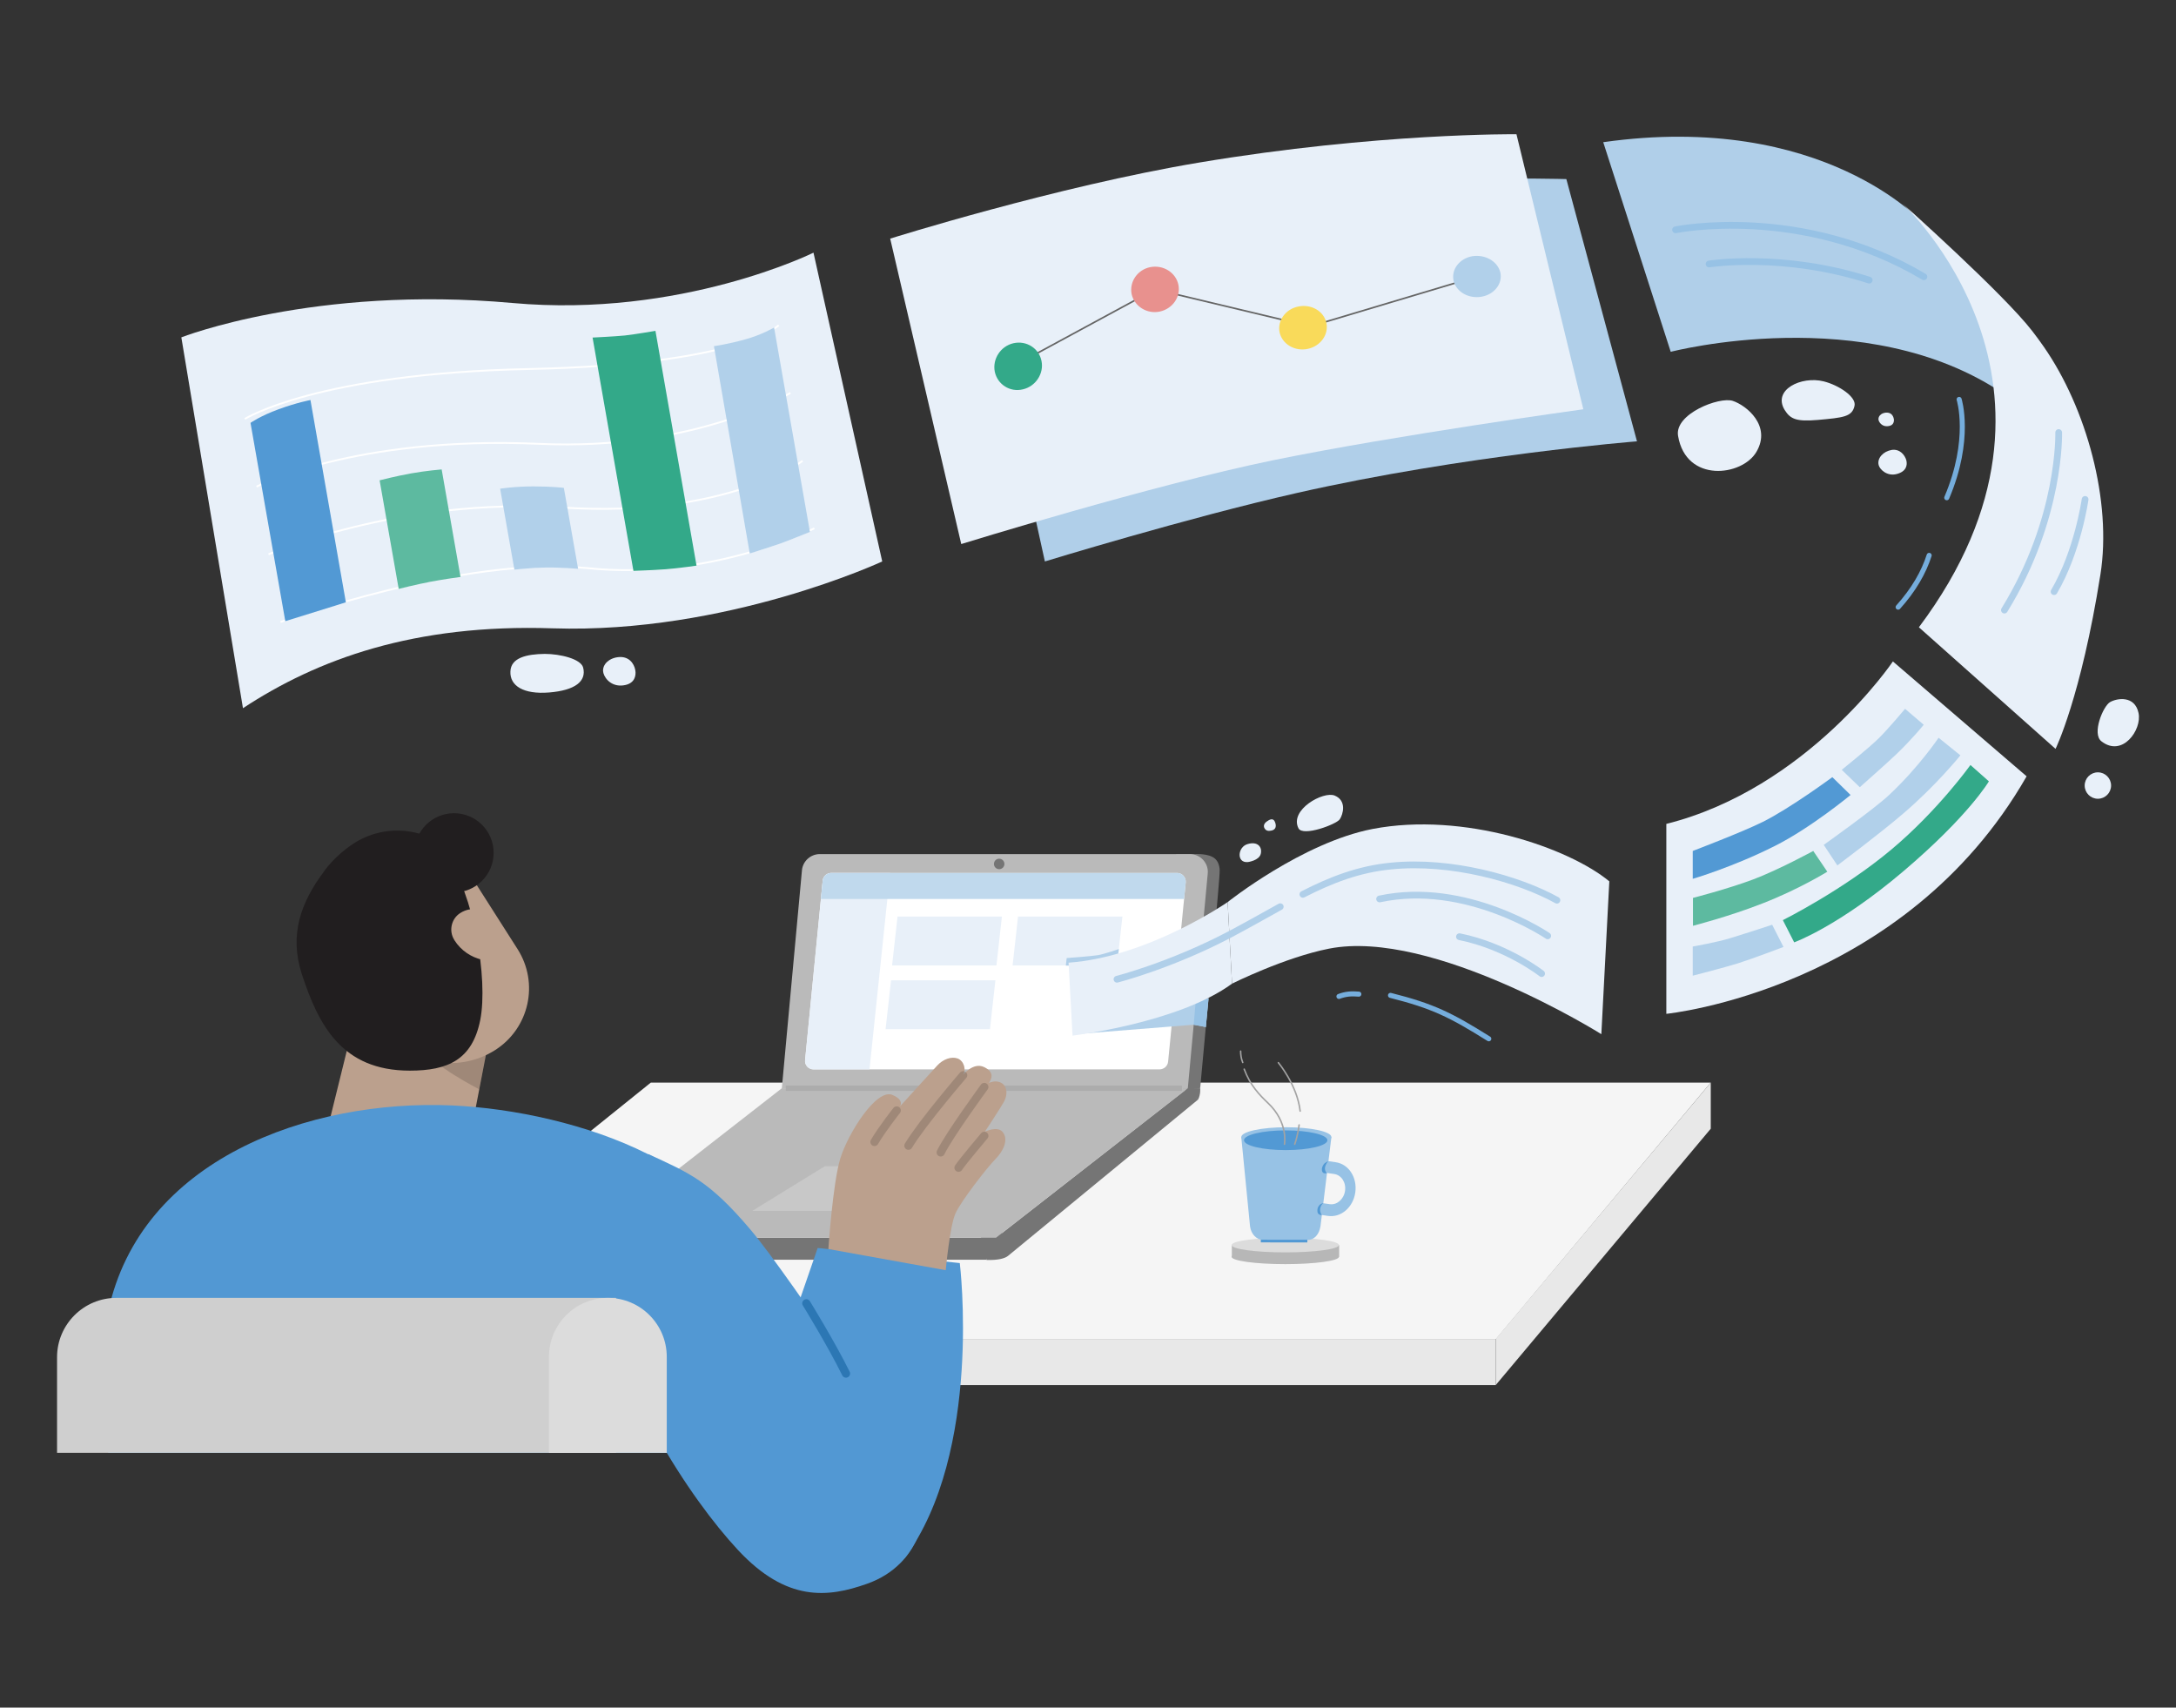<?xml version="1.0" encoding="UTF-8"?> <svg xmlns="http://www.w3.org/2000/svg" xmlns:xlink="http://www.w3.org/1999/xlink" id="Layer_1" x="0px" y="0px" viewBox="0 0 1038.19 814.58" style="enable-background:new 0 0 1038.19 814.58;" xml:space="preserve"><rect x="0" y="0" width="1038.19" height="814.58" fill="#333333" stroke="none"/> <style type="text/css"> .st0{fill:#E8E8E8;} .st1{fill:#F5F5F5;} .st2{fill:#757575;} .st3{fill:#BABABA;} .st4{fill:#FFFFFF;} .st5{fill:none;stroke:#ACACAC;stroke-width:2.531;stroke-miterlimit:10;} .st6{fill:#C8C8C8;} .st7{fill:#E8F0F9;} .st8{fill:#B0CFE9;} .st9{fill:#97C2E5;} .st10{fill:#B7B7B7;} .st11{fill:#DCDCDC;} .st12{fill:#5299D4;} .st13{fill:none;stroke:#A3A3A3;stroke-width:0.713;stroke-linecap:round;stroke-linejoin:round;stroke-miterlimit:10;} .st14{fill:none;stroke:#FFFFFF;stroke-width:0.871;stroke-miterlimit:10;} .st15{fill:#5DBAA0;} .st16{fill:#B1D0EA;} .st17{fill:#33A989;} .st18{fill:none;stroke:#656565;stroke-width:0.765;stroke-miterlimit:10;} .st19{fill:#E8918E;} .st20{fill:#F9DA5A;} .st21{clip-path:url(#SVGID_2_);fill:#E8F0F9;} .st22{clip-path:url(#SVGID_4_);fill:#C0D9ED;} .st23{fill:none;stroke:#75ADDC;stroke-width:2.412;stroke-linecap:round;stroke-linejoin:round;stroke-miterlimit:10;} .st24{fill:none;stroke:#97C2E5;stroke-width:3.216;stroke-linecap:round;stroke-miterlimit:10;} .st25{fill:none;stroke:#B0CFE9;stroke-width:3.216;stroke-linecap:round;stroke-miterlimit:10;} .st26{fill:#5298D3;} .st27{fill:#BBA08D;} .st28{opacity:0.15;enable-background:new ;} .st29{fill:#E8B49A;} .st30{fill:#211E1F;} .st31{opacity:0.15;fill:none;stroke:#000000;stroke-width:3.936;stroke-linecap:round;stroke-linejoin:round;stroke-miterlimit:10;enable-background:new ;} .st32{fill:#CFCFCF;} .st33{fill:none;stroke:#2C77B4;stroke-width:3.936;stroke-linecap:round;stroke-linejoin:round;stroke-miterlimit:10;} </style> <rect x="429.62" y="638.73" class="st0" width="284" height="22"></rect> <polygon class="st1" points="816.22,516.43 310.52,516.43 158.52,638.73 713.82,638.73 "></polygon> <polygon class="st0" points="713.62,660.73 713.62,638.73 816.22,516.43 816.22,538.43 "></polygon> <path class="st2" d="M470.72,601.03c5.4,0.2,8.8-0.7,10.3-2l-4.4-15.8l-9.6,3L470.72,601.03z"></path> <rect x="345.32" y="590.43" class="st2" width="125.4" height="10.5"></rect> <rect x="561.12" y="407.43" class="st2" width="10.6" height="3.4"></rect> <path class="st2" d="M572.62,519.13c0,0,0.3,2.9-1,5.4l-7.7-5.4H572.62z"></path> <polygon class="st2" points="571.62,524.53 481.02,599.03 475.22,590.43 566.62,519.13 "></polygon> <path class="st2" d="M570.42,407.43c0,0,6.6-0.4,9.4,2.3c0.9,0.8,2,2.6,2.1,5.3c0.1,2.1-1.8,22.6-1.8,22.6l-7.5,81.4l-6.8,1 L570.42,407.43z"></path> <polygon class="st3" points="281.52,590.43 475.22,590.43 566.72,519.13 373.02,519.13 "></polygon> <g> <path class="st3" d="M373.02,519.13h193.7l9.5-102.4c0.5-5-3.5-9.3-8.5-9.3h-176.6c-4.4,0-8.1,3.4-8.5,7.7L373.02,519.13z"></path> <path class="st4" d="M388.12,510.13h165.1c2.1,0,3.9-1.6,4.1-3.7l8.4-85.5c0.2-2.4-1.7-4.5-4.1-4.5h-165c-2.1,0-3.9,1.6-4.1,3.7 l-8.4,85.5C383.82,508.03,385.72,510.13,388.12,510.13z"></path> <circle class="st2" cx="476.72" cy="412.13" r="2.5"></circle> </g> <line class="st5" x1="374.92" y1="519.13" x2="563.92" y2="519.13"></line> <polygon class="st6" points="430.02,577.63 358.92,577.63 393.52,556.33 464.62,556.33 "></polygon> <path class="st7" d="M903.12,315.53c0,0-40.8,60.6-108.1,77.5v90.6c0,0,113.4-11.2,171.9-113.3L903.12,315.53z"></path> <path class="st8" d="M917.72,106.63c0,0-47.6-53.7-152.8-38.8l32.2,100c0,0,93-24.3,158.5,19.8 C955.62,187.63,955.62,145.73,917.72,106.63z"></path> <path class="st7" d="M915.52,299.23l65.2,58c0,0,12.1-24.5,21.4-83.1c5.6-35.1-6.7-79.5-27-108.7c-1.9-2.7-3.7-5.2-5.5-7.5 c-13.8-17.9-61.9-60.8-61.9-60.8S1002.12,183.83,915.52,299.23z"></path> <polygon class="st8" points="512.92,493.33 569.52,488.83 575.32,489.93 576.62,476.43 "></polygon> <path class="st7" d="M767.82,420.43l-3.8,72.9c0,0-80.6-50.5-129.9-40.8c-21.3,4.2-46.3,16.7-46.3,16.7l-2.1-38.9 c0,0,35.6-28.4,69.2-34.9C698.32,387.13,748.32,404.33,767.82,420.43z"></path> <polygon class="st9" points="569.52,488.83 570.42,478.33 576.62,476.03 575.32,489.93 "></polygon> <g> <g> <rect x="587.72" y="593.93" class="st10" width="51.2" height="5.6"></rect> <ellipse class="st10" cx="613.22" cy="599.53" rx="25.6" ry="3.5"></ellipse> <ellipse class="st11" cx="613.22" cy="593.93" rx="25.6" ry="3.5"></ellipse> <g> <g> <g> <path class="st9" d="M597.22,561.63L597.22,561.63c-1,7.1,3.1,13.5,9.3,14.4l27.1,4c6.2,0.9,12-4.1,13-11.2l0,0 c1-7.1-3.1-13.5-9.3-14.4l-27.1-4C604.12,549.53,598.32,554.53,597.22,561.63z M598.32,561.83c0.6-4,3.9-6.8,7.3-6.3l30.9,4.5 c3.5,0.5,5.8,4.1,5.2,8.1l0,0c-0.6,4-3.9,6.8-7.3,6.3l-30.9-4.5C600.12,569.43,597.72,565.73,598.32,561.83L598.32,561.83z"></path> <path class="st9" d="M603.02,591.53h20.6c3.6,0,5.8-2.8,6.4-6.6l5.2-42.5h-43l4.2,42.7 C596.92,588.63,599.42,591.53,603.02,591.53z"></path> </g> <g> <rect x="612" y="580.93" transform="matrix(1.313966e-03 -1 1 1.313966e-03 19.811 1203.899)" class="st12" width="1.3" height="22.2"></rect> <path class="st12" d="M631.32,573.93c0,0-2.8,2.3-0.7,5.7c0,0-1.6,0.1-2-1.3c-0.1-0.5-0.2-1.8,0.3-2.6 C629.82,574.03,631.32,573.93,631.32,573.93z"></path> <path class="st12" d="M633.72,553.93c0,0-3,3.1-0.7,5.7c0,0-2,0.6-2.3-1.2c-0.2-1.1,0.2-2.1,0.9-3.1 C632.22,554.53,633.72,553.93,633.72,553.93z"></path> </g> <ellipse class="st9" cx="613.72" cy="542.43" rx="21.5" ry="4.7"></ellipse> <ellipse class="st12" cx="613.42" cy="543.93" rx="19.9" ry="4.7"></ellipse> </g> </g> </g> <g> <path class="st13" d="M592.92,506.83c-0.8-1.9-1-3.8-1-5.4"></path> <path class="st13" d="M612.82,545.83c0,0,2-10.3-7.8-19.6c-4.1-3.9-8.5-8.4-11.4-16.2"></path> <path class="st13" d="M609.92,506.93c0,0,9,10.7,10.4,23.1"></path> <path class="st13" d="M619.82,536.63c0,0-0.6,5-2.1,9.2"></path> </g> </g> <path class="st8" d="M781.02,210.53c0,0-82.2,6.5-162.1,24.6c-52.2,11.8-120.4,32.7-120.4,32.7l-29.7-135.2 c0,0,71.2-25.2,127.5-37.6c56.4-12.4,151-9.6,151-9.6L781.02,210.53z"></path> <path class="st7" d="M755.42,195.23c0,0-89.8,12.4-147.9,24.3c-58.1,11.9-148.9,40-148.9,40l-33.9-145.7c0,0,79.2-24.9,147.5-36.3 c84.9-14.2,151.3-13.5,151.3-13.5L755.42,195.23z"></path> <path class="st7" d="M420.92,267.83c0,0-74.3,34.6-157.2,31.9c-66.1-2.2-112.2,14.7-147.8,38.1l-29.4-176.9 c0,0,63.5-24.9,157.9-16.4c80.6,7.3,143.7-24,143.7-24L420.92,267.83z"></path> <g> <path class="st14" d="M116.82,199.83c0,0,34.4-21.7,135.6-23.8s119.1-20.9,119.1-20.9"></path> <path class="st14" d="M122.42,232.13c0,0,46.7-24.3,134.8-20.4c75.2,3.4,119.9-24.3,119.9-24.3"></path> <path class="st14" d="M128.12,264.43c0,0,62-27.3,140.4-22.3s114.4-22.3,114.4-22.3"></path> <path class="st14" d="M133.82,296.73c0,0,87.6-31.8,146.6-25.7s108.1-19,108.1-19"></path> </g> <g> <g> <path class="st12" d="M148.12,190.83c0,0-6.5,1.2-15.2,4.4c-8.8,3.2-13.4,6.5-13.4,6.5l16.6,94.6l28.9-9L148.12,190.83z"></path> </g> <g> <path class="st15" d="M210.72,223.93c0,0-7.3,0.6-14.6,1.9s-15,3.3-15,3.3l9.1,51.8c0,0,8.3-2.1,15.1-3.4 c6.8-1.3,14.4-2.3,14.4-2.3L210.72,223.93z"></path> </g> <g> <path class="st16" d="M269.02,232.73c0,0-5.2-0.7-14.5-0.7c-9.2,0-15.9,1.1-15.9,1.1l6.8,38.6c0,0,8.3-0.9,15.1-1 c6.7-0.1,15.3,0.6,15.3,0.6L269.02,232.73z"></path> </g> <g> <path class="st17" d="M312.72,157.83c0,0-9.3,1.6-14.5,2.2c-5.1,0.5-15.5,1-15.5,1l19.5,111.3c0,0,9.5-0.3,15.7-0.8 s14.4-1.7,14.4-1.7L312.72,157.83z"></path> </g> <g> <path class="st16" d="M369.32,156.23c0,0-5.8,3.5-13.9,5.7c-8.2,2.3-14.8,3.2-14.8,3.2l17.1,98.9c0,0,10.9-3.4,15.3-5 c4.4-1.6,13.4-5.3,13.4-5.3L369.32,156.23z"></path> </g> </g> <g> <g> <line class="st18" x1="551.12" y1="138.03" x2="616.42" y2="153.63"></line> <line class="st18" x1="704.62" y1="131.93" x2="626.72" y2="155.23"></line> <line class="st18" x1="551.12" y1="138.03" x2="489.62" y2="171.33"></line> <path class="st17" d="M496.92,172.23c1.2,6-2.8,12.1-8.9,13.5c-6.1,1.5-12.1-2.3-13.4-8.4c-1.2-6.1,2.8-12.2,8.9-13.6 C489.72,162.33,495.72,166.13,496.92,172.23z"></path> <path class="st19" d="M562.22,135.83c1.2,5.8-2.8,11.5-8.9,12.8c-6.1,1.3-12.1-2.5-13.4-8.3c-1.2-5.9,2.8-11.7,8.9-12.9 C555.02,126.23,561.02,130.03,562.22,135.83z"></path> <path class="st20" d="M632.82,154.03c1.2,5.6-2.8,11.1-8.9,12.4c-6.1,1.3-12.1-2.2-13.4-7.8c-1.2-5.6,2.8-11.2,8.9-12.4 C625.62,144.93,631.62,148.43,632.82,154.03z"></path> <path class="st16" d="M715.82,129.93c1.2,5.3-2.8,10.5-8.9,11.6c-6.1,1.1-12.1-2.2-13.4-7.6c-1.2-5.4,2.8-10.6,8.9-11.7 C708.52,121.23,714.52,124.63,715.82,129.93z"></path> </g> </g> <g> <g> <defs> <polygon id="SVGID_1_" points="414.52,513.23 371.72,513.23 385.72,407.43 425.62,407.43 "></polygon> </defs> <clipPath id="SVGID_2_"> <use xlink:href="#SVGID_1_" style="overflow:visible;"></use> </clipPath> <path class="st21" d="M388.12,510.13h165.1c2.1,0,3.9-1.6,4.1-3.7l8.4-85.5c0.2-2.4-1.7-4.5-4.1-4.5h-165c-2.1,0-3.9,1.6-4.1,3.7 l-8.4,85.5C383.82,508.03,385.72,510.13,388.12,510.13z"></path> </g> </g> <g> <g> <defs> <rect id="SVGID_3_" x="387.32" y="413.13" width="180.9" height="15.7"></rect> </defs> <clipPath id="SVGID_4_"> <use xlink:href="#SVGID_3_" style="overflow:visible;"></use> </clipPath> <path class="st22" d="M388.12,510.13h165.1c2.1,0,3.9-1.6,4.1-3.7l8.4-85.5c0.2-2.4-1.7-4.5-4.1-4.5h-165c-2.1,0-3.9,1.6-4.1,3.7 l-8.4,85.5C383.82,508.03,385.72,510.13,388.12,510.13z"></path> </g> </g> <path class="st7" d="M619.52,395.13c2.1,4.1,18.1-1.9,19.7-4.3s3.4-8.9-2.4-11.3C631.42,377.23,615.02,386.33,619.52,395.13z"></path> <path class="st23" d="M648.32,474.23c-3.6-0.3-6.3-0.1-9.5,1.1"></path> <path class="st23" d="M663.42,474.83c20.2,5.1,28.7,9.3,46.9,20.7"></path> <path class="st23" d="M920.42,264.93c-2.6,8.1-7.4,16.5-14.8,24.7"></path> <path class="st23" d="M934.72,190.53c0,0,6,19-5.9,46.9"></path> <g> <path class="st12" d="M882.92,379.23l-8.7-8.5c0,0-19.9,14.7-33.1,21.3c-9.8,4.9-33.5,13.9-33.5,13.9v13.3c0,0,19.2-5.6,39.2-15.7 C863.82,395.03,882.92,379.23,882.92,379.23z"></path> </g> <g> <path class="st15" d="M871.82,415.83l-6.7-9.9c0,0-16.5,9-28.7,13.6c-12.3,4.6-28.7,8.8-28.7,8.8v13.3c0,0,17.2-4.4,33-10.6 C858.32,424.23,871.82,415.83,871.82,415.83z"></path> </g> <g> <path class="st16" d="M917.82,345.73l-8.9-7.6c0,0-7.6,9.1-12.3,13.8c-4.7,4.7-17.9,15.3-17.9,15.3l8.6,8.3 c0,0,12.2-10.8,17.3-15.6C912.92,351.93,917.82,345.73,917.82,345.73z"></path> </g> <g> <path class="st16" d="M850.92,451.73l-5.4-10.6c0,0-9.9,3.3-20,6.4c-6,1.9-17.9,4-17.9,4v13.9c0,0,14.9-3.8,21.6-5.9 S850.92,451.73,850.92,451.73z"></path> </g> <g> <path class="st16" d="M935.32,360.33l-10.4-8.4c0,0-9.4,14-23.5,27.2c-7.2,6.8-31.3,23.9-31.3,23.9l6.5,9.8 c0,0,20.6-15.4,31.5-24.8C923.82,374.63,935.32,360.33,935.32,360.33z"></path> </g> <g> <path class="st17" d="M948.92,372.73l-8.8-7.8c0,0-15.5,21.7-37.7,40.3c-23.1,19.4-51.8,33.7-51.8,33.7l5.4,10.6 c0,0,21-7.5,52.2-34C939.32,389.13,948.92,372.73,948.92,372.73z"></path> </g> <path class="st24" d="M799.42,109.63c0,0,59.9-12.4,118.5,22.4"></path> <path class="st24" d="M815.42,125.93c0,0,35.1-5.6,76.4,7.7"></path> <path class="st25" d="M982.22,206.33c0,0,1.2,40.8-25.9,84.7"></path> <path class="st25" d="M994.82,238.23c0,0-3.5,24.8-14.8,44"></path> <g> <path class="st26" d="M352.12,739.43c-23.2-24.9-57.4-77.2-68.5-131.3c-4.3-20.8,25.7-57.6,25.7-57.6c19.6,9.1,28.9,12.6,48.7,36 s78.4,113.1,78.4,113.1c10.3,18.7,3.3,46.8-22.8,55.9C395.02,762.13,375.32,764.33,352.12,739.43z"></path> <path class="st26" d="M390.12,595.33l67.8,7.2c0,0,11.1,89.9-26.3,140.8l-77-45.2L390.12,595.33z"></path> <g> <path class="st27" d="M395.22,595.83c0,0,2.1-31.4,5.7-43.2c3.6-11.8,17.2-33.6,24.9-30.3s1.9,7.3,1.9,7.3s16.8-18.5,19.5-21.4 s6.6-4.4,9.7-3.3c3.1,1.2,4.2,5.6,2.5,7.9c0,0,4.9-6.3,10.1-3.8c5.2,2.5,3.5,5.7,2.3,7.6c0,0,3.1-1.7,6,0s2.9,5.8,1.2,8.9 c-1.7,3.1-9.1,14.3-9.1,14.3s5.9-2.8,8.4,0.1c3.2,3.8,0.1,9.5-3.4,13s-16.4,19.9-19.1,26c-2.7,6.2-4.6,27-4.6,27L395.22,595.83z"></path> <polygon class="st27" points="167.62,492.53 232.02,502.23 219.92,564.93 151.72,556.93 "></polygon> <path class="st28" d="M231.82,503.23l-3.2,16.4c0,0-21.8-11.1-28.9-20.6L231.82,503.23z"></path> <path class="st27" d="M175.82,410.43c17.3-11,40.3-5.9,51.4,11.4l19.7,30.9c10.4,16.3,5.6,37.8-10.7,48.2 c-18.4,11.7-42.8,6.3-54.6-12.1l-17.2-27C153.32,444.43,158.42,421.43,175.82,410.43z"></path> <polygon class="st29" points="201.42,486.73 208.12,487.73 198.32,502.53 "></polygon> <path class="st26" d="M215.72,527.33c58.4,2.6,142.8,30.3,142.3,86.4c-0.2,18.3,0,79.3,0,79.3H51.62v-67.4 C67.02,553.23,147.12,524.33,215.72,527.33z"></path> <circle class="st30" cx="216.62" cy="406.83" r="18.9"></circle> <path class="st30" d="M154.72,415.53c0.1-0.2,0.2-0.3,0.3-0.5l0,0l0,0c3.8-4.9,8.4-9.2,13.9-12.8l0,0 c17.9-11.4,41.8-6.1,53.2,11.8l4.9,7.7c-3.6-5.6-8.4-9.9-13.9-12.8c12.8,16.8,19.9,58.1,16,77.7c-3.8,18.9-15.4,24.1-33.6,24.1 c-32.5,0-43.6-21.8-51.6-46.3C138.02,445.93,143.42,430.53,154.72,415.53z"></path> <path class="st27" d="M219.62,435.53c5.6-3.6,13-1.9,16.6,3.7l10,15.8c-9.9,6.3-23.1,3.4-29.4-6.5l-0.1-0.2 C214.02,444.03,215.32,438.23,219.62,435.53z"></path> <g> <path class="st31" d="M427.82,529.73c0,0-6.9,8.7-10.6,15"></path> <path class="st31" d="M459.52,512.93c0,0-19.7,22.9-26.1,33.6"></path> <path class="st31" d="M469.62,518.53c0,0-16.6,22.7-20.8,31.2"></path> <path class="st31" d="M469.62,541.83c0,0-10,11.8-12.3,15.2"></path> </g> <path class="st32" d="M293.92,693.03H27.22v-45.6c0-15.6,12.7-28.3,28.3-28.3h238.4V693.03z"></path> <path class="st11" d="M318.12,693.03h-56.2v-45.8c0-15.5,12.6-28.1,28.1-28.1l0,0c15.5,0,28.1,12.6,28.1,28.1V693.03z"></path> <path class="st33" d="M384.72,621.73c0,0,11.9,19.3,18.9,33.5"></path> </g> </g> <path class="st25" d="M621.62,426.63c13.3-6.8,26.5-12,42-13.5c28.5-2.9,60.8,6.1,79.2,16.3"></path> <path class="st25" d="M738.42,446.43c0,0-38.9-26.5-80.2-17.6"></path> <path class="st25" d="M735.52,464.43c0,0-16.5-13-39.2-17.6"></path> <path class="st7" d="M595.42,411.23c0,0,5.3-0.7,6.1-3.9s-1.4-6.1-6.2-4.7C590.42,403.93,589.82,411.83,595.42,411.23z"></path> <path class="st7" d="M606.52,396.23c2.3-0.4,2.6-2.3,1.7-4.3s-2.8-0.8-3.9,0c-1.1,0.8-1.7,2-1,3.2S605.12,396.53,606.52,396.23z"></path> <path class="st7" d="M851.52,195.63c2.8,4.5,5.9,5.5,15.7,4.7c12.3-1.1,16.5-1.5,17.6-6.8c0.9-4.2-7.5-9.8-14.7-11.6 C859.42,179.23,845.52,185.93,851.52,195.63z"></path> <path class="st7" d="M896.32,221.83c0.5,2.1,4,5.5,8.6,4.3s5.2-4.2,4.6-6.6c-0.7-2.4-3-5.5-7-4.9 C898.52,215.33,895.52,218.53,896.32,221.83z"></path> <path class="st7" d="M896.22,199.93c0,1.2,1.5,3.5,4.1,3.4c2.7-0.1,3.3-1.6,3.3-3c-0.1-1.4-0.9-3.4-3.2-3.5 C898.22,196.73,896.22,198.03,896.22,199.93z"></path> <path class="st7" d="M800.62,207.93c-1.8-10.5,19.7-18.8,26.1-16.7s18.6,11.8,11.3,24.3C831.22,227.23,804.42,230.53,800.62,207.93z "></path> <path class="st7" d="M243.52,320.33c-0.3,6.8,6.2,11,18.5,10s17.9-5.3,16.2-11.9c-1.1-4.1-10.9-6.5-18.3-6.5 C251.32,312.03,243.72,313.73,243.52,320.33z"></path> <path class="st7" d="M287.72,320.03c0.1,2.6,3.1,7.2,8.7,7c5.5-0.3,6.9-3.5,6.8-6.3s-2-7-6.7-7.3 C291.82,313.23,287.62,316.13,287.72,320.03z"></path> <path class="st7" d="M1002.62,353.63c-4.7-3.6,0.8-16.8,4.1-18.7s11.8-3.3,13.6,5.2C1022.02,348.13,1012.62,361.43,1002.62,353.63z"></path> <circle class="st7" cx="1000.92" cy="374.73" r="6.3"></circle> <polygon class="st7" points="475.42,460.53 425.62,460.53 428.22,437.23 478.02,437.23 "></polygon> <polygon class="st7" points="472.32,490.93 422.52,490.93 425.12,467.63 474.92,467.63 "></polygon> <polygon class="st7" points="532.92,460.53 483.12,460.53 485.72,437.23 535.52,437.23 "></polygon> <path class="st8" d="M533.42,456.13l0.4-3.4c0,0-7,2.4-9.9,2.9s-15,1.4-15,1.4l-0.4,3.6h24.4L533.42,456.13z"></path> <path class="st7" d="M585.72,430.33c0,0-37.9,26.2-75.9,28.9l1.9,34.8c0,0,50.7-6.1,76.1-24.8L585.72,430.33z"></path> <path class="st25" d="M532.92,467.13c0,0,25.5-6.5,53.7-21.3c8.7-4.6,16.6-9.1,24.2-13.3"></path> </svg> 